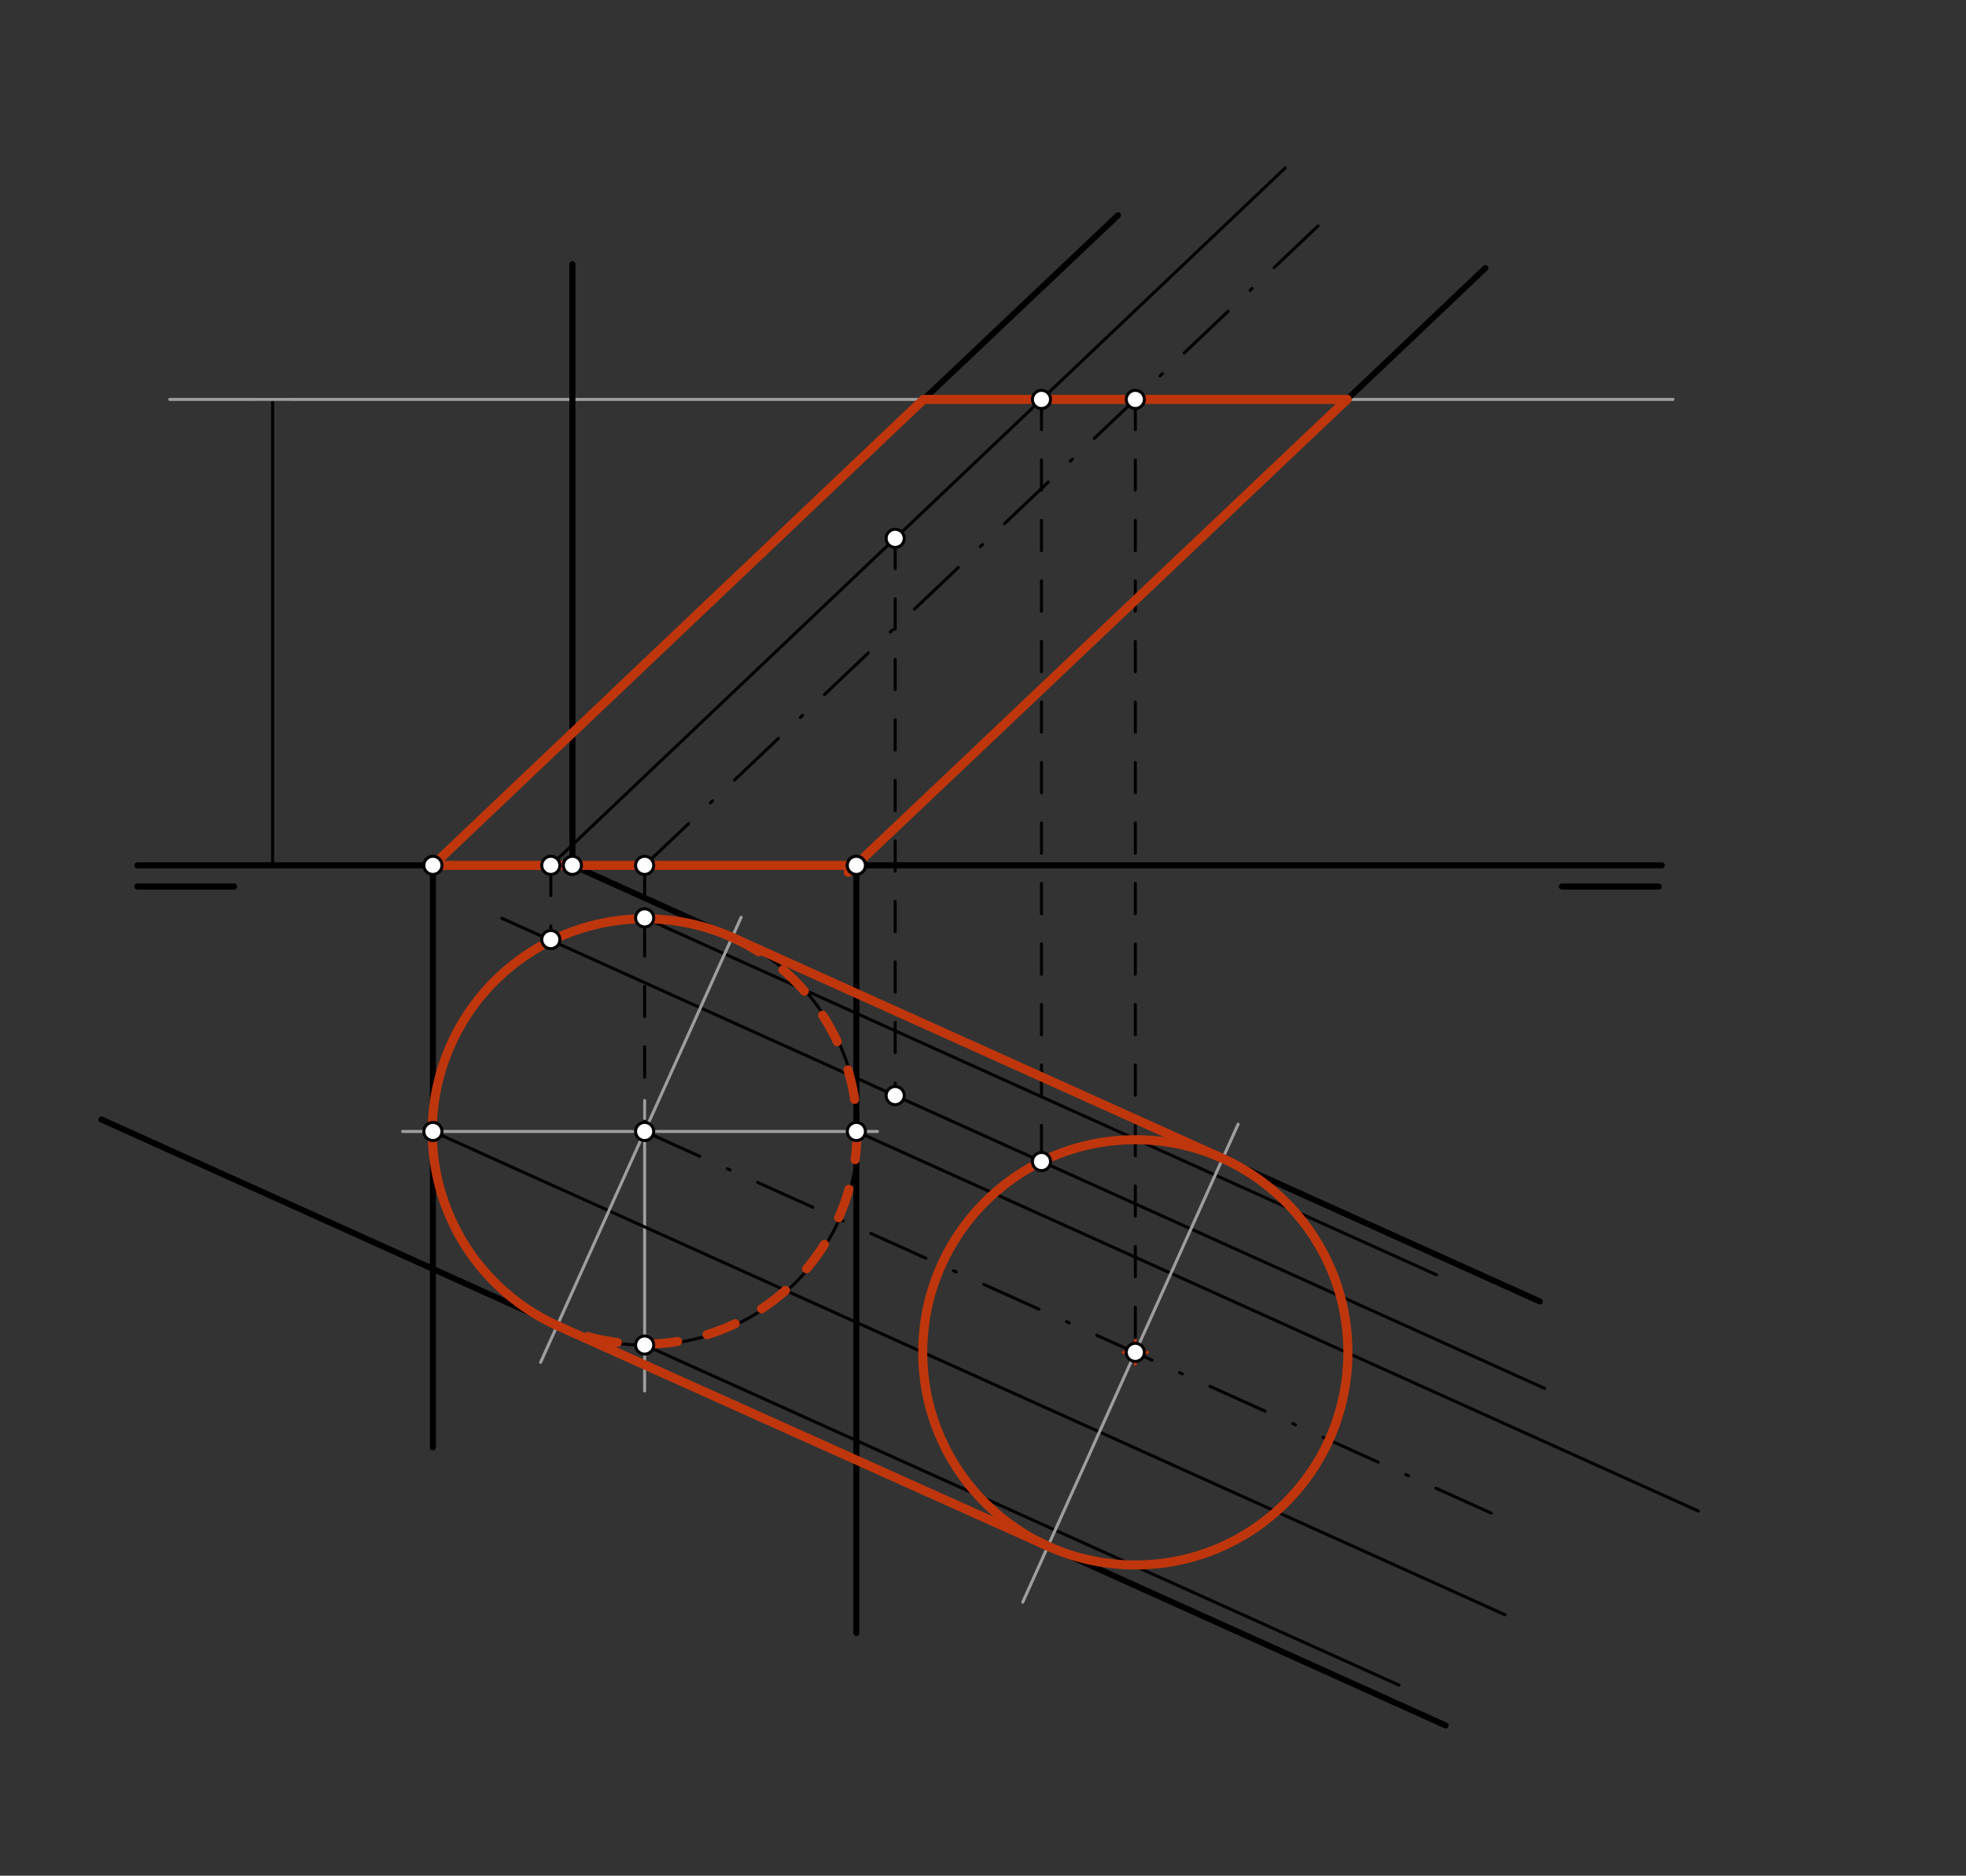 <svg xmlns="http://www.w3.org/2000/svg" class="svg--816" height="100%" preserveAspectRatio="xMidYMid meet" viewBox="0 0 650 620" width="100%"><rect x="0" y="0" width="650" height="620" fill="#333333" stroke="none"/><defs><marker id="marker-arrow" markerHeight="16" markerUnits="userSpaceOnUse" markerWidth="24" orient="auto-start-reverse" refX="24" refY="4" viewBox="0 0 24 8"><path d="M 0 0 L 24 4 L 0 8 z" stroke="inherit"></path></marker></defs><g class="aux-layer--949"></g><g class="main-layer--75a"><g class="element--733"><line stroke="#000000" stroke-dasharray="none" stroke-linecap="round" stroke-width="2" x1="45.4" x2="77.4" y1="293.037" y2="293.037"></line></g><g class="element--733"><line stroke="#000000" stroke-dasharray="none" stroke-linecap="round" stroke-width="2" x1="45.4" x2="549.4" y1="286.037" y2="286.037"></line></g><g class="element--733"><line stroke="#000000" stroke-dasharray="none" stroke-linecap="round" stroke-width="2" x1="516.4" x2="548.4" y1="293.037" y2="293.037"></line></g><g class="element--733"><line stroke="#000000" stroke-dasharray="none" stroke-linecap="round" stroke-width="1" x1="90.133" x2="90.133" y1="133" y2="286.037"></line></g><g class="element--733"><line stroke="#000000" stroke-dasharray="none" stroke-linecap="round" stroke-width="1" x1="84.467" x2="95.967" y1="132.025" y2="132.025"></line></g><g class="element--733"><line stroke="#000000" stroke-dasharray="20, 10, 1, 10" stroke-linecap="round" stroke-width="1" x1="213.133" x2="497.088" y1="374" y2="501.979"></line></g><g class="element--733"><line stroke="#000000" stroke-dasharray="20, 10, 1, 10" stroke-linecap="round" stroke-width="1" x1="213.133" x2="436.912" y1="286.037" y2="73.59"></line></g><g class="element--733"><line stroke="#000000" stroke-dasharray="10" stroke-linecap="round" stroke-width="1" x1="295.964" x2="295.964" y1="177.949" y2="362.512"></line></g><g class="element--733"><line stroke="#000000" stroke-dasharray="10" stroke-linecap="round" stroke-width="1" x1="213.133" x2="213.133" y1="286.037" y2="374"></line></g><g class="element--733"><line stroke="#000000" stroke-dasharray="none" stroke-linecap="round" stroke-width="1" x1="424.955" x2="181.204" y1="55.489" y2="286.899"></line></g><g class="element--733"><line stroke="#000000" stroke-dasharray="none" stroke-linecap="round" stroke-width="1" x1="510.703" x2="165.888" y1="458.926" y2="303.517"></line></g><g class="element--733"><line stroke="#000000" stroke-dasharray="10" stroke-linecap="round" stroke-width="1" x1="182.111" x2="182.111" y1="286.037" y2="310.576"></line></g><g class="element--733"><g class="center--a87"><line x1="209.133" y1="374" x2="217.133" y2="374" stroke="#000000" stroke-width="1" stroke-linecap="round"></line><line x1="213.133" y1="370" x2="213.133" y2="378" stroke="#000000" stroke-width="1" stroke-linecap="round"></line><circle class="hit--87b" cx="213.133" cy="374" r="4" stroke="none" fill="transparent"></circle></g><circle cx="213.133" cy="374" fill="none" r="70.604" stroke="#000000" stroke-dasharray="none" stroke-width="1"></circle></g><g class="element--733"><line stroke="#9E9E9E" stroke-dasharray="none" stroke-linecap="round" stroke-width="1" x1="213.133" x2="213.133" y1="369.778" y2="363.778"></line></g><g class="element--733"><line stroke="#9E9E9E" stroke-dasharray="none" stroke-linecap="round" stroke-width="1" x1="133.111" x2="290.111" y1="374" y2="374"></line></g><g class="element--733"><line stroke="#000000" stroke-dasharray="10" stroke-linecap="round" stroke-width="1" x1="143.133" x2="143.133" y1="374" y2="286.037"></line></g><g class="element--733"><line stroke="#000000" stroke-dasharray="10" stroke-linecap="round" stroke-width="1" x1="283.133" x2="283.133" y1="374" y2="286.037"></line></g><g class="element--733"><line stroke="#000000" stroke-dasharray="none" stroke-linecap="round" stroke-width="1" x1="143.133" x2="329.101" y1="286.037" y2="109.486"></line></g><g class="element--733"><line stroke="#000000" stroke-dasharray="none" stroke-linecap="round" stroke-width="1" x1="283.133" x2="464.554" y1="286.037" y2="113.803"></line></g><g class="element--733"><line stroke="#9E9E9E" stroke-dasharray="none" stroke-linecap="round" stroke-width="1" x1="213.133" x2="213.133" y1="374" y2="459.778"></line></g><g class="element--733"><line stroke="#000000" stroke-dasharray="none" stroke-linecap="round" stroke-width="1" x1="143.133" x2="497.576" y1="374" y2="533.749"></line></g><g class="element--733"><line stroke="#000000" stroke-dasharray="none" stroke-linecap="round" stroke-width="1" x1="283.133" x2="561.496" y1="374" y2="499.459"></line></g><g class="element--733"><line stroke="#000000" stroke-dasharray="none" stroke-linecap="round" stroke-width="1" x1="213.133" x2="474.923" y1="303.396" y2="421.386"></line></g><g class="element--733"><line stroke="#000000" stroke-dasharray="none" stroke-linecap="round" stroke-width="1" x1="213.133" x2="462.542" y1="444.604" y2="557.014"></line></g><g class="element--733"><line stroke="#9E9E9E" stroke-dasharray="none" stroke-linecap="round" stroke-width="1" x1="56.133" x2="553.133" y1="132.025" y2="132.025"></line></g><g class="element--733"><line stroke="#000000" stroke-dasharray="10" stroke-linecap="round" stroke-width="1" x1="375.36" x2="375.36" y1="132.025" y2="447.008"></line></g><g class="element--733"><line stroke="#000000" stroke-dasharray="10" stroke-linecap="round" stroke-width="1" x1="344.338" x2="344.338" y1="132.025" y2="384.423"></line></g><g class="element--733"><g class="center--a87"><line x1="371.36" y1="447.008" x2="379.36" y2="447.008" stroke="#000000" stroke-width="1" stroke-linecap="round"></line><line x1="375.36" y1="443.008" x2="375.36" y2="451.008" stroke="#000000" stroke-width="1" stroke-linecap="round"></line><circle class="hit--87b" cx="375.36" cy="447.008" r="4" stroke="none" fill="transparent"></circle></g><circle cx="375.36" cy="447.008" fill="none" r="70.28" stroke="#000000" stroke-dasharray="none" stroke-width="1"></circle></g><g class="element--733"><line stroke="#000000" stroke-dasharray="none" stroke-linecap="round" stroke-width="2" x1="369.637" x2="143.956" y1="71.153" y2="284.878"></line></g><g class="element--733"><line stroke="#000000" stroke-dasharray="none" stroke-linecap="round" stroke-width="2" x1="143.133" x2="143.133" y1="286.037" y2="478.433"></line></g><g class="element--733"><line stroke="#000000" stroke-dasharray="none" stroke-linecap="round" stroke-width="2" x1="491.088" x2="283.133" y1="88.612" y2="286.037"></line></g><g class="element--733"><line stroke="#000000" stroke-dasharray="none" stroke-linecap="round" stroke-width="2" x1="283.133" x2="283.133" y1="286.037" y2="539.778"></line></g><g class="element--733"><line stroke="#9E9E9E" stroke-dasharray="none" stroke-linecap="round" stroke-width="1" x1="409.354" x2="338.142" y1="371.582" y2="529.585"></line></g><g class="element--733"><line stroke="#000000" stroke-dasharray="none" stroke-linecap="round" stroke-width="2" x1="509.101" x2="189.248" y1="430.197" y2="286.037"></line></g><g class="element--733"><line stroke="#000000" stroke-dasharray="none" stroke-linecap="round" stroke-width="2" x1="189.248" x2="189.248" y1="286.037" y2="87.333"></line></g><g class="element--733"><line stroke="#000000" stroke-dasharray="none" stroke-linecap="round" stroke-width="2" x1="477.951" x2="33.537" y1="570.334" y2="370.035"></line></g><g class="element--733"><line stroke="#BF360C" stroke-dasharray="none" stroke-linecap="round" stroke-width="3" x1="143.133" x2="305.36" y1="286.037" y2="132.025"></line></g><g class="element--733"><line stroke="#BF360C" stroke-dasharray="none" stroke-linecap="round" stroke-width="3" x1="305.36" x2="445.36" y1="132.025" y2="132.025"></line></g><g class="element--733"><line stroke="#BF360C" stroke-dasharray="none" stroke-linecap="round" stroke-width="3" x1="445.36" x2="280.444" y1="132.025" y2="288.333"></line></g><g class="element--733"><line stroke="#BF360C" stroke-dasharray="none" stroke-linecap="round" stroke-width="3" x1="282.867" x2="143.133" y1="286.037" y2="286.037"></line></g><g class="element--733"><g class="center--a87"><line x1="371.36" y1="447.008" x2="379.36" y2="447.008" stroke="#BF360C" stroke-width="1" stroke-linecap="round"></line><line x1="375.36" y1="443.008" x2="375.36" y2="451.008" stroke="#BF360C" stroke-width="1" stroke-linecap="round"></line><circle class="hit--87b" cx="375.36" cy="447.008" r="4" stroke="none" fill="transparent"></circle></g><circle cx="375.36" cy="447.008" fill="none" r="70.28" stroke="#BF360C" stroke-dasharray="none" stroke-width="3"></circle></g><g class="element--733"><line stroke="#9E9E9E" stroke-dasharray="none" stroke-linecap="round" stroke-width="1" x1="245.045" x2="178.739" y1="303.196" y2="450.311"></line></g><g class="element--733"><path d="M 242.052 309.837 A 70.379 70.379 0 0 0 184.215 438.163" fill="none" stroke="#BF360C" stroke-dasharray="none" stroke-linecap="round" stroke-width="3"></path></g><g class="element--733"><path d="M 242.052 309.837 A 70.379 70.379 0 0 1 184.215 438.163" fill="none" stroke="#BF360C" stroke-dasharray="10" stroke-linecap="round" stroke-width="3"></path></g><g class="element--733"><line stroke="#BF360C" stroke-dasharray="none" stroke-linecap="round" stroke-width="3" x1="242.052" x2="404.238" y1="309.837" y2="382.934"></line></g><g class="element--733"><line stroke="#BF360C" stroke-dasharray="none" stroke-linecap="round" stroke-width="3" x1="184.215" x2="346.482" y1="438.163" y2="511.081"></line></g><g class="element--733"><circle cx="213.133" cy="374" r="3" stroke="#000000" stroke-width="1" fill="#ffffff"></circle>}</g><g class="element--733"><circle cx="295.964" cy="177.949" r="3" stroke="#000000" stroke-width="1" fill="#ffffff"></circle>}</g><g class="element--733"><circle cx="295.964" cy="362.143" r="3" stroke="#000000" stroke-width="1" fill="#ffffff"></circle>}</g><g class="element--733"><circle cx="213.133" cy="286.037" r="3" stroke="#000000" stroke-width="1" fill="#ffffff"></circle>}</g><g class="element--733"><circle cx="182.111" cy="310.576" r="3" stroke="#000000" stroke-width="1" fill="#ffffff"></circle>}</g><g class="element--733"><circle cx="182.111" cy="286.037" r="3" stroke="#000000" stroke-width="1" fill="#ffffff"></circle>}</g><g class="element--733"><circle cx="143.133" cy="374" r="3" stroke="#000000" stroke-width="1" fill="#ffffff"></circle>}</g><g class="element--733"><circle cx="143.133" cy="286.037" r="3" stroke="#000000" stroke-width="1" fill="#ffffff"></circle>}</g><g class="element--733"><circle cx="283.133" cy="374" r="3" stroke="#000000" stroke-width="1" fill="#ffffff"></circle>}</g><g class="element--733"><circle cx="283.133" cy="286.037" r="3" stroke="#000000" stroke-width="1" fill="#ffffff"></circle>}</g><g class="element--733"><circle cx="283.133" cy="286.037" r="3" stroke="#000000" stroke-width="1" fill="#ffffff"></circle>}</g><g class="element--733"><circle cx="213.133" cy="303.396" r="3" stroke="#000000" stroke-width="1" fill="#ffffff"></circle>}</g><g class="element--733"><circle cx="213.133" cy="444.604" r="3" stroke="#000000" stroke-width="1" fill="#ffffff"></circle>}</g><g class="element--733"><circle cx="375.36" cy="132.025" r="3" stroke="#000000" stroke-width="1" fill="#ffffff"></circle>}</g><g class="element--733"><circle cx="375.36" cy="447.008" r="3" stroke="#000000" stroke-width="1" fill="#ffffff"></circle>}</g><g class="element--733"><circle cx="344.338" cy="132.025" r="3" stroke="#000000" stroke-width="1" fill="#ffffff"></circle>}</g><g class="element--733"><circle cx="344.338" cy="383.945" r="3" stroke="#000000" stroke-width="1" fill="#ffffff"></circle>}</g><g class="element--733"><circle cx="189.248" cy="286.037" r="3" stroke="#000000" stroke-width="1" fill="#ffffff"></circle>}</g></g><g class="snaps-layer--ac6"></g><g class="temp-layer--52d"></g></svg>